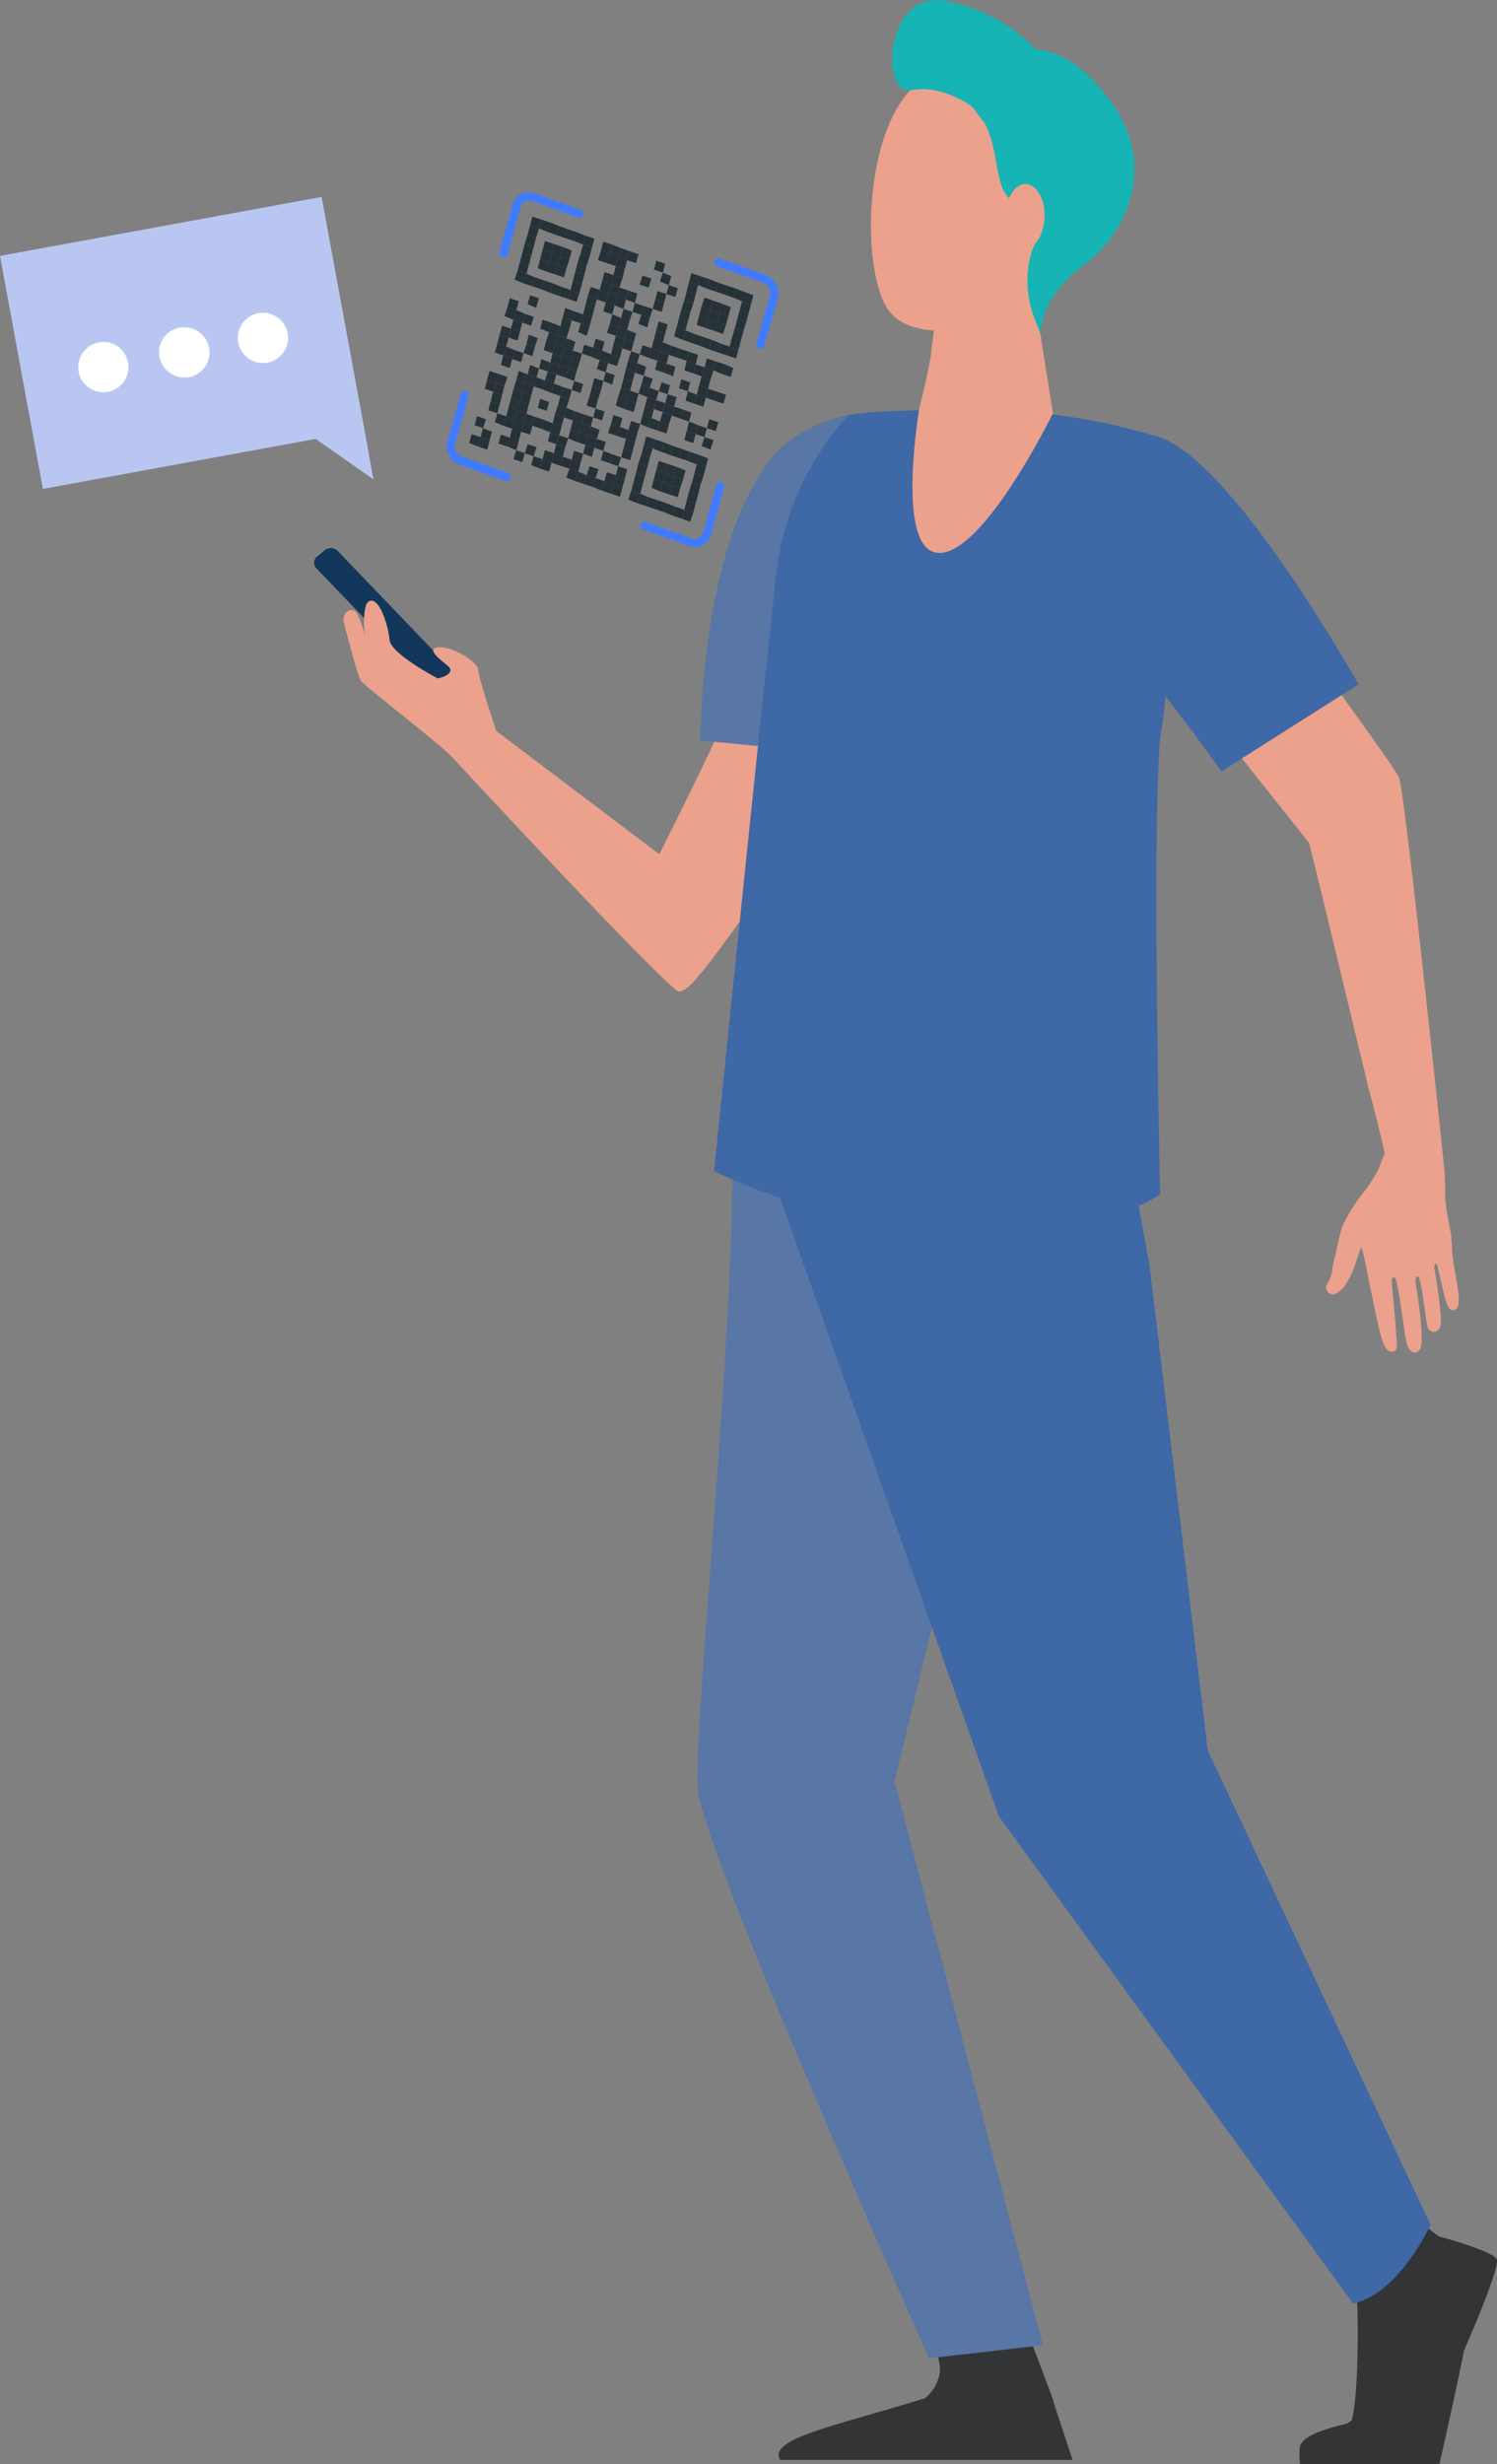 <svg xmlns="http://www.w3.org/2000/svg" viewBox="0 0 251.36 413.56"><rect x="0" y="0" width="251.36" height="413.56" fill="#808080" stroke="none"/><defs><style>.cls-1{fill:#bac6f2;}.cls-2{fill:#fff;}.cls-3{fill:#13375b;}.cls-4{fill:#eba18c;}.cls-5{fill:#333435;}.cls-6{fill:#5876a6;}.cls-7{fill:#3e68a6;}.cls-8{fill:#eca28d;}.cls-9{fill:#16b4b5;}.cls-10{fill:#407bff;}.cls-11{fill:#263238;}</style></defs><g id="Calque_2" data-name="Calque 2"><g id="Calque_1-2" data-name="Calque 1"><polygon class="cls-1" points="7.2 82.06 53 73.66 62.7 80.45 61.2 72.16 54 33.05 0 42.95 7.2 82.06"/><path class="cls-2" d="M30.2,55a4.22,4.22,0,1,1-3.4,4.9A4.12,4.12,0,0,1,30.2,55Z"/><path class="cls-2" d="M16.6,57.46a4.22,4.22,0,1,1-3.4,4.9A4.26,4.26,0,0,1,16.6,57.46Z"/><path class="cls-2" d="M43.4,52.56a4.22,4.22,0,1,1-3.4,4.9A4.21,4.21,0,0,1,43.4,52.56Z"/><path class="cls-3" d="M78.2,114.86,56.6,92.36a1.66,1.66,0,0,0-2.1,0l-1.2,1a1.35,1.35,0,0,0-.2,2l21.6,22.5a1.66,1.66,0,0,0,2.1,0l1.2-1A1.35,1.35,0,0,0,78.2,114.86Z"/><path class="cls-4" d="M131.5,145.26c-7.5,8.8-15.4,22-17.6,21.1-2.5-1-38-39.3-38-39.3-1.9-2.1-14.7-11.9-15.3-12.8s-2.7-9.1-2.9-9.9.4-2.3,1.7-1.9c.7.2,1.4,2.4,1.9,4.3-.3-1.7-.3-5.3.6-5.8,1.7-1.1,3.3,4,3.5,6.4s8.1,6.5,8.1,6.5,2.7-.5,2-1.8c-.3-.5-4.3-3-2.1-3.4s6.8,2.3,6.9,3.8,2.8,9.5,3,10.2h0l27.4,20.7s15.9-31.3,15.6-34.5,22.1-12.5,25-10.3C160.4,105.46,138.9,136.46,131.5,145.26Z"/><path class="cls-5" d="M234.4,368s3.7,5.2,7.5,7.5c3.6,2.2,6.2,4.5,6.7,5.7,1.1,2.3-1.9,10-3.1,13.4-.8,2.3-3.5,18.3-5.6,18.4-7.2.4-18.2.7-19.6-.7-1.8-1.9,4-3,6-4.7s1.7-19.3,1.6-21-5-6.1-5-6.1Z"/><path class="cls-5" d="M155.3,390.76s2.8,4.2,2.5,7.5a6.93,6.93,0,0,1-2.7,4.4c-6.8,2.7,23.3,14.4,23.3,8.1,0-1.7-1.3-6.3-1.6-8.1L172.4,391Z"/><path class="cls-6" d="M172.4,185.56l-13,75.3L150.2,299l24.9,94.6-19.1,2.2s-35.4-79-38.7-94.5c-1.4-6.3,5.7-72.3,5.7-106.1,0-.3,2.2-21.2,2.2-21.2Z"/><path class="cls-7" d="M132,177l-1.3,23.2,37,104.6,59.5,81.8c7.7-1.6,13-13.2,13-13.2l-37.4-79.6-9.8-81.5-3.6-19.8Z"/><path class="cls-6" d="M129.3,77.16c3.4-4.4,9.1-6.7,13.4-7.6,1.5-.3,2.6,15,2.6,26.9,0,9.9-1.2,30.4-1.2,30.4l-26.5-2.6S117.5,92.56,129.3,77.16Z"/><path class="cls-7" d="M142.4,69.76c4-1.3,26.7-1,32.6-.4a105.51,105.51,0,0,1,18.6,3.7c4.3,1.1,2.8,42.6,1.5,48.8-1.9,9.4-.3,78.6-.3,78.6s-26.6,18.1-74.9-3.9c0,0,10.1-98.6,10.7-102.2A47.62,47.62,0,0,1,142.4,69.76Z"/><path class="cls-5" d="M251.3,379.16c.7,1.3-5.5,15.4-5.5,15.4-1.1,5.8-4.1,19-4.1,19H218.3a10.43,10.43,0,0,1,0-3.1c1-2.3,6.6-3.3,7.8-3.7,4.4-1.5,15.6-31.4,15.6-31.4S250.6,377.76,251.3,379.16Z"/><path class="cls-5" d="M131,412.86h0c-2.2-3.6,9.7-5.8,24.1-10.3,0,0,7.1,1.9,10.7,2.4s10.9-2.4,10.9-2.4l3.4,10.3Z"/><path class="cls-8" d="M116.5,164.76a12.89,12.89,0,0,0,.5-2.4c.7-11.8-1.1-19-4.8-21.7l-1.5,3c3.2,3.2,3.4,12.5,2.5,22.2a2.31,2.31,0,0,0,.7.5C114.4,166.56,115.4,165.86,116.5,164.76Z"/><path class="cls-4" d="M242.7,198.76c-.4,3.8,1.1,7.3,1.1,10.5s2,9.6.7,10.4a.8.8,0,0,1-1.1,0c-.8-.6-1.9-7.3-2.2-7.5s-.4.5-.4.5,1.6,8.8,1,10.1a1.09,1.09,0,0,1-2,.2c-.4-.7-1.1-8.6-1.7-8.7s-.4,1.1-.4,1.1,1.7,9.8.7,11.1c-.8,1.1-1.8.4-2.2-1s-1.4-10.6-2-11-.5.9-.5.9,1,10.2.8,10.9-1.2,1-2-.3-2.1-8.6-2.3-9.3-1.3-7-1.6-7.2-1,3.5-2.3,5.5a4.49,4.49,0,0,1-2.1,2.2,1.14,1.14,0,0,1-1.4-1.6,6.65,6.65,0,0,0,.8-1.8,20.55,20.55,0,0,1,.7-3.4c.2-1.2.7-3.3,1-4.3a27.2,27.2,0,0,1,3.3-5.5,25.44,25.44,0,0,0,2.8-4.2c.3-.8.7-1.8,1.1-2.8-.9-4.2-2.8-11.3-2.8-11.3s-9.3-38.7-9.9-40.8l-25.9-32.6,13.2-17s26.9,36.4,27.8,38.6c1,2.5,7,59.8,7.7,66.6v.6C242.6,198,242.5,198.56,242.7,198.76Z"/><path class="cls-7" d="M194,73.16c-5.6-1.4-17.5,23.5-8.8,31.6,7,6.5,19.9,24.7,19.9,24.7l23-14.6S206.6,76.36,194,73.16Z"/><path class="cls-4" d="M156.8,50.06c1,6.1-2.4,18.2-2.4,18.2s-3.9,22.5,2.4,24.4c7.5,2.2,20-23.3,20-23.3L173.4,48S155.7,44.06,156.8,50.06Z"/><path class="cls-4" d="M156.3,59.36a23.89,23.89,0,0,0,15.4-6.6,9.07,9.07,0,0,0,1.9-3l-.3-1.8s-17.6-4-16.6,2.1C157.2,52.56,156.8,56.06,156.3,59.36Z"/><path class="cls-4" d="M155,13.26c-10.4,6.9-10.6,33.3-5.5,39.2,4.6,5.4,17.6,3.2,24.2-3.6s3.1-31.3,2.6-31.1C176.3,17.76,165.2,6.36,155,13.26Z"/><path class="cls-9" d="M153,15.16c5-1.1,10.2,2.7,10.2,2.7l2.2,2.9c1.9,3.7,1.9,8.9,3.1,11.2,1.5,3,7.1,5.3,5.3,8.9a13.62,13.62,0,0,0-1.2,4.5,17.43,17.43,0,0,0,.9,7.5l1.2,3.2s-.1-6.2,7.2-11.5,11.9-16.2,5.6-26c-5.1-8-10-9.9-13.6-10.3A28.64,28.64,0,0,0,158.8.16C148.5-1.84,147.8,16.16,153,15.16Z"/><path class="cls-4" d="M172.2,30.86c1.8.1,3.3,2.5,3.2,5.5s-1.6,5.4-3.4,5.4-3.3-2.5-3.2-5.5S170.4,30.86,172.2,30.86Z"/><path class="cls-10" d="M127,57.66l2.3-8.1a1.83,1.83,0,0,0-1.1-2.1l-7.9-2.8c-.2,0-.4-.3-.3-.6l.1-.4a.42.42,0,0,1,.6-.3l7.9,2.8a3.39,3.39,0,0,1,2,3.9l-2.3,8.1a.42.42,0,0,1-.6.3l-.4-.1A.52.52,0,0,1,127,57.66Z"/><path class="cls-10" d="M85,80.76,77.1,78a3.39,3.39,0,0,1-2-3.9L77.4,66a.42.42,0,0,1,.6-.3l.4.1c.2,0,.4.3.3.6l-2.3,8.1a1.83,1.83,0,0,0,1.1,2.1l7.9,2.8c.2,0,.4.3.3.6l-.1.4A.55.55,0,0,1,85,80.76Z"/><path class="cls-10" d="M83.8,42.46l2.3-8.1a2.59,2.59,0,0,1,1.6-1.9,3,3,0,0,1,2.1,0l7.8,2.8c.2,0,.4.3.3.6l-.1.4a.42.42,0,0,1-.6.3l-7.9-2.8a1.4,1.4,0,0,0-1.4.2,2.18,2.18,0,0,0-.5.8l-2.2,8.1a.42.42,0,0,1-.6.3l-.4-.1A.62.62,0,0,1,83.8,42.46Z"/><path class="cls-10" d="M115.8,91.66l-7.9-2.8c-.2,0-.4-.3-.3-.6l.1-.4a.42.42,0,0,1,.6-.3l7.9,2.8h0a1.4,1.4,0,0,0,1.4-.2,2.18,2.18,0,0,0,.5-.8l2.2-8.1a.42.42,0,0,1,.6-.3l.4.1c.2,0,.4.3.3.6l-2.2,8a3,3,0,0,1-1.2,1.7,2.57,2.57,0,0,1-2.4.3Z"/><polygon class="cls-11" points="125.1 49.05 124.6 50.55 126.1 51.05 126.5 49.55 125.1 49.05"/><polygon class="cls-11" points="123.6 48.45 123.1 49.95 124.6 50.55 125.1 49.05 123.6 48.45"/><polygon class="cls-11" points="122.1 47.95 121.7 49.45 123.1 49.95 123.6 48.45 122.1 47.95"/><polygon class="cls-11" points="120.6 47.45 120.2 48.95 121.7 49.45 122.1 47.95 120.6 47.45"/><polygon class="cls-11" points="119.1 46.85 118.7 48.45 120.2 48.95 120.6 47.45 119.1 46.85"/><polygon class="cls-11" points="117.6 46.35 117.2 47.85 118.7 48.45 119.1 46.85 117.6 46.35"/><polygon class="cls-11" points="116.1 45.85 115.7 47.35 117.2 47.85 117.6 46.35 116.1 45.85"/><polygon class="cls-11" points="110.2 43.76 109.8 45.26 111.3 45.76 111.7 44.26 110.2 43.76"/><polygon class="cls-11" points="105.7 42.16 105.3 43.66 106.8 44.16 107.2 42.66 105.7 42.16"/><polygon class="cls-11" points="104.3 41.66 103.8 43.16 105.3 43.66 105.7 42.16 104.3 41.66"/><polygon class="cls-11" points="102.8 41.05 102.4 42.66 103.8 43.16 104.3 41.66 102.8 41.05"/><polygon class="cls-11" points="101.3 40.55 100.9 42.05 102.4 42.66 102.8 41.05 101.3 40.55"/><polygon class="cls-11" points="98.3 39.55 97.9 41.05 99.4 41.55 99.8 40.05 98.3 39.55"/><polygon class="cls-11" points="96.8 38.95 96.4 40.45 97.9 41.05 98.3 39.55 96.8 38.95"/><polygon class="cls-11" points="95.3 38.45 94.9 39.95 96.4 40.45 96.8 38.95 95.3 38.45"/><polygon class="cls-11" points="93.9 37.95 93.4 39.45 94.9 39.95 95.3 38.45 93.9 37.95"/><polygon class="cls-11" points="92.4 37.35 92 38.95 93.4 39.45 93.9 37.95 92.4 37.35"/><polygon class="cls-11" points="90.9 36.85 90.5 38.35 92 38.95 92.4 37.35 90.9 36.85"/><polygon class="cls-11" points="89.4 36.35 89 37.85 90.5 38.35 90.9 36.85 89.4 36.35"/><polygon class="cls-11" points="124.6 50.55 124.2 52.05 125.7 52.55 126.1 51.05 124.6 50.55"/><polygon class="cls-11" points="115.7 47.35 115.3 48.85 116.8 49.45 117.2 47.85 115.7 47.35"/><polygon class="cls-11" points="111.3 45.76 110.8 47.26 112.3 47.85 112.7 46.35 111.3 45.76"/><polygon class="cls-11" points="103.8 43.16 103.4 44.66 104.9 45.16 105.3 43.66 103.8 43.16"/><polygon class="cls-11" points="102.4 42.66 101.9 44.16 103.4 44.66 103.8 43.16 102.4 42.66"/><polygon class="cls-11" points="100.9 42.05 100.4 43.66 101.9 44.16 102.4 42.66 100.9 42.05"/><polygon class="cls-11" points="97.9 41.05 97.5 42.55 99 43.05 99.4 41.55 97.9 41.05"/><polygon class="cls-11" points="89 37.85 88.6 39.35 90 39.95 90.5 38.35 89 37.85"/><polygon class="cls-11" points="124.2 52.05 123.8 53.55 125.3 54.05 125.7 52.55 124.2 52.05"/><polygon class="cls-11" points="121.2 50.95 120.8 52.55 122.3 53.05 122.7 51.55 121.2 50.95"/><polygon class="cls-11" points="119.7 50.45 119.3 51.95 120.8 52.55 121.2 50.95 119.7 50.45"/><polygon class="cls-11" points="118.3 49.95 117.8 51.45 119.3 51.95 119.7 50.45 118.3 49.95"/><polygon class="cls-11" points="115.3 48.85 114.9 50.45 116.4 50.95 116.8 49.45 115.3 48.85"/><polygon class="cls-11" points="112.3 47.85 111.9 49.35 113.4 49.85 113.8 48.35 112.3 47.85"/><polygon class="cls-11" points="107.9 46.26 107.4 47.76 108.9 48.26 109.4 46.76 107.9 46.26"/><polygon class="cls-11" points="103.4 44.66 103 46.16 104.5 46.76 104.9 45.16 103.4 44.66"/><polygon class="cls-11" points="97.5 42.55 97 44.05 98.5 44.55 99 43.05 97.5 42.55"/><polygon class="cls-11" points="94.5 41.45 94.1 43.05 95.6 43.55 96 42.05 94.5 41.45"/><polygon class="cls-11" points="93 40.95 92.6 42.45 94.1 43.05 94.5 41.45 93 40.95"/><polygon class="cls-11" points="91.5 40.45 91.1 41.95 92.6 42.45 93 40.95 91.5 40.45"/><polygon class="cls-11" points="88.6 39.35 88.1 40.95 89.6 41.45 90 39.95 88.6 39.35"/><polygon class="cls-11" points="123.8 53.55 123.4 55.05 124.8 55.66 125.3 54.05 123.8 53.55"/><polygon class="cls-11" points="120.8 52.55 120.4 54.05 121.9 54.55 122.3 53.05 120.8 52.55"/><polygon class="cls-11" points="119.3 51.95 118.9 53.55 120.4 54.05 120.8 52.55 119.3 51.95"/><polygon class="cls-11" points="117.8 51.45 117.4 52.95 118.9 53.55 119.3 51.95 117.8 51.45"/><polygon class="cls-11" points="114.9 50.45 114.4 51.95 115.9 52.45 116.4 50.95 114.9 50.45"/><polygon class="cls-11" points="110.4 48.85 110 50.35 111.5 50.85 111.9 49.35 110.4 48.85"/><polygon class="cls-11" points="103 46.16 102.6 47.76 104 48.26 104.5 46.76 103 46.16"/><polygon class="cls-11" points="101.5 45.66 101.1 47.16 102.6 47.76 103 46.16 101.5 45.66"/><polygon class="cls-11" points="97 44.05 96.6 45.55 98.1 46.16 98.5 44.55 97 44.05"/><polygon class="cls-11" points="94.1 43.05 93.7 44.55 95.1 45.05 95.6 43.55 94.1 43.05"/><polygon class="cls-11" points="92.6 42.45 92.2 44.05 93.7 44.55 94.1 43.05 92.6 42.45"/><polygon class="cls-11" points="91.1 41.95 90.7 43.45 92.2 44.05 92.6 42.45 91.1 41.95"/><polygon class="cls-11" points="88.1 40.95 87.7 42.45 89.2 42.95 89.6 41.45 88.1 40.95"/><polygon class="cls-11" points="123.4 55.05 122.9 56.66 124.4 57.16 124.8 55.66 123.4 55.05"/><polygon class="cls-11" points="120.4 54.05 120 55.55 121.4 56.05 121.9 54.55 120.4 54.05"/><polygon class="cls-11" points="118.9 53.55 118.5 55.05 120 55.55 120.4 54.05 118.9 53.55"/><polygon class="cls-11" points="117.4 52.95 117 54.55 118.5 55.05 118.9 53.55 117.4 52.95"/><polygon class="cls-11" points="114.4 51.95 114 53.45 115.5 53.95 115.9 52.45 114.4 51.95"/><polygon class="cls-11" points="110 50.35 109.6 51.85 111.1 52.35 111.5 50.85 110 50.35"/><polygon class="cls-11" points="105.5 48.76 105.1 50.26 106.6 50.85 107 49.26 105.5 48.76"/><polygon class="cls-11" points="104 48.26 103.6 49.76 105.1 50.26 105.5 48.76 104 48.26"/><polygon class="cls-11" points="102.6 47.76 102.1 49.26 103.6 49.76 104 48.26 102.6 47.76"/><polygon class="cls-11" points="101.1 47.16 100.7 48.66 102.1 49.26 102.6 47.76 101.1 47.16"/><polygon class="cls-11" points="96.6 45.55 96.2 47.16 97.7 47.66 98.1 46.16 96.6 45.55"/><polygon class="cls-11" points="93.7 44.55 93.2 46.05 94.7 46.55 95.1 45.05 93.7 44.55"/><polygon class="cls-11" points="92.2 44.05 91.7 45.55 93.2 46.05 93.7 44.55 92.2 44.05"/><polygon class="cls-11" points="90.7 43.45 90.3 45.05 91.7 45.55 92.2 44.05 90.7 43.45"/><polygon class="cls-11" points="87.7 42.45 87.3 43.95 88.8 44.45 89.2 42.95 87.7 42.45"/><polygon class="cls-11" points="122.9 56.66 122.5 58.16 124 58.66 124.4 57.16 122.9 56.66"/><polygon class="cls-11" points="114 53.45 113.6 54.95 115.1 55.45 115.5 53.95 114 53.45"/><polygon class="cls-11" points="108.1 51.35 107.7 52.85 109.1 53.35 109.6 51.85 108.1 51.35"/><polygon class="cls-11" points="106.6 50.85 106.2 52.35 107.7 52.85 108.1 51.35 106.6 50.85"/><polygon class="cls-11" points="103.6 49.76 103.2 51.26 104.7 51.85 105.1 50.26 103.6 49.76"/><polygon class="cls-11" points="102.1 49.26 101.7 50.76 103.2 51.26 103.6 49.76 102.1 49.26"/><polygon class="cls-11" points="100.7 48.66 100.2 50.26 101.7 50.76 102.1 49.26 100.7 48.66"/><polygon class="cls-11" points="99.2 48.16 98.7 49.66 100.2 50.26 100.7 48.66 99.2 48.16"/><polygon class="cls-11" points="96.2 47.16 95.8 48.66 97.3 49.16 97.7 47.66 96.2 47.16"/><polygon class="cls-11" points="87.3 43.95 86.9 45.45 88.4 45.95 88.8 44.45 87.3 43.95"/><polygon class="cls-11" points="122.5 58.16 122.1 59.66 123.6 60.16 124 58.66 122.5 58.16"/><polygon class="cls-11" points="121 57.66 120.6 59.16 122.1 59.66 122.5 58.16 121 57.66"/><polygon class="cls-11" points="119.5 57.05 119.1 58.66 120.6 59.16 121 57.66 119.5 57.05"/><polygon class="cls-11" points="118.1 56.55 117.6 58.05 119.1 58.66 119.5 57.05 118.1 56.55"/><polygon class="cls-11" points="116.6 56.05 116.1 57.55 117.6 58.05 118.1 56.55 116.6 56.05"/><polygon class="cls-11" points="115.1 55.45 114.7 57.05 116.1 57.55 116.6 56.05 115.1 55.45"/><polygon class="cls-11" points="113.6 54.95 113.2 56.45 114.7 57.05 115.1 55.45 113.6 54.95"/><polygon class="cls-11" points="110.6 53.95 110.2 55.45 111.7 55.95 112.1 54.45 110.6 53.95"/><polygon class="cls-11" points="107.7 52.85 107.2 54.35 108.7 54.95 109.1 53.35 107.7 52.85"/><polygon class="cls-11" points="104.7 51.85 104.3 53.35 105.7 53.85 106.2 52.35 104.7 51.85"/><polygon class="cls-11" points="101.7 50.76 101.3 52.26 102.8 52.76 103.2 51.26 101.7 50.76"/><polygon class="cls-11" points="98.7 49.66 98.3 51.26 99.8 51.76 100.2 50.26 98.7 49.66"/><polygon class="cls-11" points="95.8 48.66 95.4 50.16 96.8 50.66 97.3 49.16 95.8 48.66"/><polygon class="cls-11" points="94.3 48.16 93.9 49.66 95.4 50.16 95.8 48.66 94.3 48.16"/><polygon class="cls-11" points="92.8 47.55 92.4 49.16 93.9 49.66 94.3 48.16 92.8 47.55"/><polygon class="cls-11" points="91.3 47.05 90.9 48.55 92.4 49.16 92.8 47.55 91.3 47.05"/><polygon class="cls-11" points="89.8 46.55 89.4 48.05 90.9 48.55 91.3 47.05 89.8 46.55"/><polygon class="cls-11" points="88.4 45.95 87.9 47.55 89.4 48.05 89.8 46.55 88.4 45.95"/><polygon class="cls-11" points="86.9 45.45 86.4 46.95 87.9 47.55 88.4 45.95 86.9 45.45"/><polygon class="cls-11" points="110.2 55.45 109.8 56.95 111.3 57.45 111.7 55.95 110.2 55.45"/><polygon class="cls-11" points="104.3 53.35 103.8 54.85 105.3 55.35 105.7 53.85 104.3 53.35"/><polygon class="cls-11" points="102.8 52.76 102.4 54.35 103.8 54.85 104.3 53.35 102.8 52.76"/><polygon class="cls-11" points="98.3 51.26 97.9 52.76 99.4 53.26 99.8 51.76 98.3 51.26"/><polygon class="cls-11" points="121.7 61.16 121.2 62.76 122.7 63.26 123.1 61.76 121.7 61.16"/><polygon class="cls-11" points="120.2 60.66 119.8 62.16 121.2 62.76 121.7 61.16 120.2 60.66"/><polygon class="cls-11" points="118.7 60.16 118.3 61.66 119.8 62.16 120.2 60.66 118.7 60.16"/><polygon class="cls-11" points="115.7 59.05 115.3 60.55 116.8 61.16 117.2 59.55 115.7 59.05"/><polygon class="cls-11" points="114.2 58.55 113.8 60.05 115.3 60.55 115.7 59.05 114.2 58.55"/><polygon class="cls-11" points="112.8 58.05 112.3 59.55 113.8 60.05 114.2 58.55 112.8 58.05"/><polygon class="cls-11" points="111.3 57.45 110.8 59.05 112.3 59.55 112.8 58.05 111.3 57.45"/><polygon class="cls-11" points="109.8 56.95 109.4 58.45 110.8 59.05 111.3 57.45 109.8 56.95"/><polygon class="cls-11" points="105.3 55.35 104.9 56.85 106.4 57.45 106.8 55.95 105.3 55.35"/><polygon class="cls-11" points="103.8 54.85 103.4 56.35 104.9 56.85 105.3 55.35 103.8 54.85"/><polygon class="cls-11" points="102.4 54.35 101.9 55.85 103.4 56.35 103.8 54.85 102.4 54.35"/><polygon class="cls-11" points="97.9 52.76 97.5 54.26 99 54.76 99.4 53.26 97.9 52.76"/><polygon class="cls-11" points="96.4 52.26 96 53.76 97.5 54.26 97.9 52.76 96.4 52.26"/><polygon class="cls-11" points="94.9 51.66 94.5 53.26 96 53.76 96.4 52.26 94.9 51.66"/><polygon class="cls-11" points="89 49.55 88.6 51.05 90 51.66 90.5 50.05 89 49.55"/><polygon class="cls-11" points="118.3 61.66 117.8 63.16 119.3 63.66 119.8 62.16 118.3 61.66"/><polygon class="cls-11" points="116.8 61.16 116.4 62.66 117.8 63.16 118.3 61.66 116.8 61.16"/><polygon class="cls-11" points="115.3 60.55 114.9 62.16 116.4 62.66 116.8 61.16 115.3 60.55"/><polygon class="cls-11" points="110.8 59.05 110.4 60.55 111.9 61.05 112.3 59.55 110.8 59.05"/><polygon class="cls-11" points="109.4 58.45 108.9 60.05 110.4 60.55 110.8 59.05 109.4 58.45"/><polygon class="cls-11" points="107.9 57.95 107.4 59.45 108.9 60.05 109.4 58.45 107.9 57.95"/><polygon class="cls-11" points="104.9 56.85 104.5 58.45 106 58.95 106.4 57.45 104.9 56.85"/><polygon class="cls-11" points="103.4 56.35 103 57.85 104.5 58.45 104.9 56.85 103.4 56.35"/><polygon class="cls-11" points="97.5 54.26 97.1 55.76 98.5 56.35 99 54.76 97.5 54.26"/><polygon class="cls-11" points="94.5 53.26 94.1 54.76 95.6 55.26 96 53.76 94.5 53.26"/><polygon class="cls-11" points="85.6 50.05 85.2 51.55 86.7 52.05 87.1 50.55 85.6 50.05"/><polygon class="cls-11" points="117.8 63.16 117.4 64.66 118.9 65.25 119.3 63.66 117.8 63.16"/><polygon class="cls-11" points="111.9 61.05 111.5 62.55 113 63.16 113.4 61.55 111.9 61.05"/><polygon class="cls-11" points="110.4 60.55 110 62.05 111.5 62.55 111.9 61.05 110.4 60.55"/><polygon class="cls-11" points="106 58.95 105.5 60.45 107 60.95 107.4 59.45 106 58.95"/><polygon class="cls-11" points="103 57.85 102.6 59.45 104.1 59.95 104.5 58.45 103 57.85"/><polygon class="cls-11" points="100 56.85 99.6 58.35 101.1 58.85 101.5 57.35 100 56.85"/><polygon class="cls-11" points="94.1 54.76 93.7 56.26 95.1 56.76 95.6 55.26 94.1 54.76"/><polygon class="cls-11" points="92.6 54.16 92.2 55.76 93.7 56.26 94.1 54.76 92.6 54.16"/><polygon class="cls-11" points="91.1 53.66 90.7 55.16 92.2 55.76 92.6 54.16 91.1 53.66"/><polygon class="cls-11" points="88.1 52.66 87.7 54.16 89.2 54.66 89.6 53.16 88.1 52.66"/><polygon class="cls-11" points="86.7 52.05 86.2 53.66 87.7 54.16 88.1 52.66 86.7 52.05"/><polygon class="cls-11" points="85.2 51.55 84.7 53.05 86.2 53.66 86.7 52.05 85.2 51.55"/><polygon class="cls-11" points="120.4 65.75 120 67.25 121.5 67.75 121.9 66.25 120.4 65.75"/><polygon class="cls-11" points="118.9 65.25 118.5 66.75 120 67.25 120.4 65.75 118.9 65.25"/><polygon class="cls-11" points="117.4 64.66 117 66.25 118.5 66.75 118.9 65.25 117.4 64.66"/><polygon class="cls-11" points="114.4 63.66 114 65.16 115.5 65.66 115.9 64.16 114.4 63.66"/><polygon class="cls-11" points="107 60.95 106.6 62.55 108.1 63.05 108.5 61.55 107 60.95"/><polygon class="cls-11" points="105.5 60.45 105.1 61.95 106.6 62.55 107 60.95 105.5 60.45"/><polygon class="cls-11" points="102.6 59.45 102.1 60.95 103.6 61.45 104.1 59.95 102.6 59.45"/><polygon class="cls-11" points="101.1 58.85 100.7 60.45 102.1 60.95 102.6 59.45 101.1 58.85"/><polygon class="cls-11" points="99.6 58.35 99.2 59.85 100.7 60.45 101.1 58.85 99.6 58.35"/><polygon class="cls-11" points="98.1 57.85 97.7 59.35 99.2 59.85 99.6 58.35 98.1 57.85"/><polygon class="cls-11" points="95.1 56.76 94.7 58.26 96.2 58.85 96.6 57.35 95.1 56.76"/><polygon class="cls-11" points="93.7 56.26 93.2 57.76 94.7 58.26 95.1 56.76 93.7 56.26"/><polygon class="cls-11" points="92.2 55.76 91.7 57.26 93.2 57.76 93.7 56.26 92.2 55.76"/><polygon class="cls-11" points="86.2 53.66 85.8 55.16 87.3 55.66 87.7 54.16 86.2 53.66"/><polygon class="cls-11" points="117 66.25 116.6 67.75 118.1 68.25 118.5 66.75 117 66.25"/><polygon class="cls-11" points="115.5 65.66 115.1 67.25 116.6 67.75 117 66.25 115.5 65.66"/><polygon class="cls-11" points="111.1 64.16 110.6 65.66 112.1 66.16 112.5 64.66 111.1 64.16"/><polygon class="cls-11" points="108.1 63.05 107.7 64.56 109.1 65.06 109.6 63.55 108.1 63.05"/><polygon class="cls-11" points="105.1 61.95 104.7 63.55 106.2 64.06 106.6 62.55 105.1 61.95"/><polygon class="cls-11" points="100.7 60.45 100.2 61.95 101.7 62.45 102.1 60.95 100.7 60.45"/><polygon class="cls-11" points="96.2 58.85 95.8 60.35 97.3 60.85 97.7 59.35 96.2 58.85"/><polygon class="cls-11" points="94.7 58.26 94.3 59.85 95.8 60.35 96.2 58.85 94.7 58.26"/><polygon class="cls-11" points="93.2 57.76 92.8 59.26 94.3 59.85 94.7 58.26 93.2 57.76"/><polygon class="cls-11" points="91.7 57.26 91.3 58.76 92.8 59.26 93.2 57.76 91.7 57.26"/><polygon class="cls-11" points="88.8 56.16 88.4 57.76 89.8 58.26 90.3 56.76 88.8 56.16"/><polygon class="cls-11" points="85.8 55.16 85.4 56.66 86.9 57.16 87.3 55.66 85.8 55.16"/><polygon class="cls-11" points="84.3 54.66 83.9 56.16 85.4 56.66 85.8 55.16 84.3 54.66"/><polygon class="cls-11" points="112.1 66.16 111.7 67.66 113.2 68.25 113.6 66.66 112.1 66.16"/><polygon class="cls-11" points="109.1 65.06 108.7 66.66 110.2 67.16 110.6 65.66 109.1 65.06"/><polygon class="cls-11" points="107.7 64.56 107.2 66.06 108.7 66.66 109.1 65.06 107.7 64.56"/><polygon class="cls-11" points="104.7 63.55 104.3 65.06 105.8 65.56 106.2 64.06 104.7 63.55"/><polygon class="cls-11" points="101.7 62.45 101.3 63.95 102.8 64.56 103.2 62.95 101.7 62.45"/><polygon class="cls-11" points="95.8 60.35 95.4 61.85 96.8 62.35 97.3 60.85 95.8 60.35"/><polygon class="cls-11" points="94.3 59.85 93.9 61.35 95.4 61.85 95.8 60.35 94.3 59.85"/><polygon class="cls-11" points="92.8 59.26 92.4 60.85 93.9 61.35 94.3 59.85 92.8 59.26"/><polygon class="cls-11" points="88.4 57.76 87.9 59.26 89.4 59.76 89.8 58.26 88.4 57.76"/><polygon class="cls-11" points="83.9 56.16 83.5 57.66 85 58.16 85.4 56.66 83.9 56.16"/><polygon class="cls-11" points="119.1 70.36 118.7 71.86 120.2 72.36 120.6 70.86 119.1 70.36"/><polygon class="cls-11" points="114.7 68.75 114.2 70.25 115.7 70.75 116.1 69.25 114.7 68.75"/><polygon class="cls-11" points="113.2 68.25 112.8 69.75 114.2 70.25 114.7 68.75 113.2 68.25"/><polygon class="cls-11" points="111.7 67.66 111.3 69.16 112.8 69.75 113.2 68.25 111.7 67.66"/><polygon class="cls-11" points="110.2 67.16 109.8 68.66 111.3 69.16 111.7 67.66 110.2 67.16"/><polygon class="cls-11" points="108.7 66.66 108.3 68.16 109.8 68.66 110.2 67.16 108.7 66.66"/><polygon class="cls-11" points="105.8 65.56 105.3 67.06 106.8 67.66 107.2 66.06 105.8 65.56"/><polygon class="cls-11" points="104.3 65.06 103.8 66.56 105.3 67.06 105.8 65.56 104.3 65.06"/><polygon class="cls-11" points="99.8 63.45 99.4 64.95 100.9 65.56 101.3 63.95 99.8 63.45"/><polygon class="cls-11" points="95.4 61.85 94.9 63.35 96.4 63.95 96.8 62.35 95.4 61.85"/><polygon class="cls-11" points="93.9 61.35 93.4 62.85 94.9 63.35 95.4 61.85 93.9 61.35"/><polygon class="cls-11" points="92.4 60.85 92 62.35 93.4 62.85 93.9 61.35 92.4 60.85"/><polygon class="cls-11" points="90.9 60.26 90.5 61.85 92 62.35 92.4 60.85 90.9 60.26"/><polygon class="cls-11" points="86.4 58.76 86 60.26 87.5 60.76 87.9 59.26 86.4 58.76"/><polygon class="cls-11" points="85 58.16 84.5 59.66 86 60.26 86.4 58.76 85 58.16"/><polygon class="cls-11" points="83.5 57.66 83.1 59.16 84.5 59.66 85 58.16 83.5 57.66"/><polygon class="cls-11" points="117.2 71.36 116.8 72.86 118.3 73.36 118.7 71.86 117.2 71.36"/><polygon class="cls-11" points="115.7 70.75 115.3 72.36 116.8 72.86 117.2 71.36 115.7 70.75"/><polygon class="cls-11" points="111.3 69.16 110.8 70.75 112.3 71.25 112.8 69.75 111.3 69.16"/><polygon class="cls-11" points="108.3 68.16 107.9 69.66 109.4 70.16 109.8 68.66 108.3 68.16"/><polygon class="cls-11" points="105.3 67.06 104.9 68.66 106.4 69.16 106.8 67.66 105.3 67.06"/><polygon class="cls-11" points="103.8 66.56 103.4 68.06 104.9 68.66 105.3 67.06 103.8 66.56"/><polygon class="cls-11" points="99.4 64.95 99 66.45 100.4 67.06 100.9 65.56 99.4 64.95"/><polygon class="cls-11" points="96.4 63.95 96 65.45 97.5 65.95 97.9 64.45 96.4 63.95"/><polygon class="cls-11" points="92 62.35 91.5 63.85 93 64.36 93.4 62.85 92 62.35"/><polygon class="cls-11" points="89 61.26 88.6 62.85 90.1 63.35 90.5 61.85 89 61.26"/><polygon class="cls-11" points="84.5 59.66 84.1 61.26 85.6 61.76 86 60.26 84.5 59.66"/><polygon class="cls-11" points="118.3 73.36 117.8 74.86 119.3 75.45 119.8 73.86 118.3 73.36"/><polygon class="cls-11" points="115.3 72.36 114.9 73.86 116.4 74.36 116.8 72.86 115.3 72.36"/><polygon class="cls-11" points="110.8 70.75 110.4 72.25 111.9 72.75 112.3 71.25 110.8 70.75"/><polygon class="cls-11" points="109.4 70.16 108.9 71.75 110.4 72.25 110.8 70.75 109.4 70.16"/><polygon class="cls-11" points="107.9 69.66 107.5 71.16 108.9 71.75 109.4 70.16 107.9 69.66"/><polygon class="cls-11" points="99 66.45 98.5 68.06 100 68.56 100.4 67.06 99 66.45"/><polygon class="cls-11" points="94.5 64.95 94.1 66.45 95.6 66.95 96 65.45 94.5 64.95"/><polygon class="cls-11" points="93 64.36 92.6 65.95 94.1 66.45 94.5 64.95 93 64.36"/><polygon class="cls-11" points="91.5 63.85 91.1 65.36 92.6 65.95 93 64.36 91.5 63.85"/><polygon class="cls-11" points="90.1 63.35 89.6 64.86 91.1 65.36 91.5 63.85 90.1 63.35"/><polygon class="cls-11" points="88.6 62.85 88.1 64.36 89.6 64.86 90.1 63.35 88.6 62.85"/><polygon class="cls-11" points="87.1 62.26 86.7 63.76 88.1 64.36 88.6 62.85 87.1 62.26"/><polygon class="cls-11" points="106 70.66 105.5 72.16 107 72.75 107.5 71.16 106 70.66"/><polygon class="cls-11" points="103 69.66 102.6 71.16 104.1 71.66 104.5 70.16 103 69.66"/><polygon class="cls-11" points="100 68.56 99.6 70.06 101.1 70.56 101.5 69.06 100 68.56"/><polygon class="cls-11" points="94.1 66.45 93.7 67.95 95.1 68.45 95.6 66.95 94.1 66.45"/><polygon class="cls-11" points="88.1 64.36 87.7 65.86 89.2 66.36 89.6 64.86 88.1 64.36"/><polygon class="cls-11" points="86.7 63.76 86.2 65.36 87.7 65.86 88.1 64.36 86.7 63.76"/><polygon class="cls-11" points="83.7 62.76 83.3 64.25 84.7 64.75 85.2 63.26 83.7 62.76"/><polygon class="cls-11" points="82.2 62.26 81.8 63.76 83.3 64.25 83.7 62.76 82.2 62.26"/><polygon class="cls-11" points="117.4 76.36 117 77.95 118.5 78.45 118.9 76.95 117.4 76.36"/><polygon class="cls-11" points="115.9 75.86 115.5 77.36 117 77.95 117.4 76.36 115.9 75.86"/><polygon class="cls-11" points="114.5 75.36 114 76.86 115.5 77.36 115.9 75.86 114.5 75.36"/><polygon class="cls-11" points="113 74.86 112.5 76.36 114 76.86 114.5 75.36 113 74.86"/><polygon class="cls-11" points="111.5 74.25 111.1 75.86 112.5 76.36 113 74.86 111.5 74.25"/><polygon class="cls-11" points="110 73.75 109.6 75.25 111.1 75.86 111.5 74.25 110 73.75"/><polygon class="cls-11" points="108.5 73.25 108.1 74.75 109.6 75.25 110 73.75 108.5 73.25"/><polygon class="cls-11" points="105.5 72.16 105.1 73.66 106.6 74.25 107 72.75 105.5 72.16"/><polygon class="cls-11" points="104.1 71.66 103.6 73.16 105.1 73.66 105.5 72.16 104.1 71.66"/><polygon class="cls-11" points="102.6 71.16 102.1 72.66 103.6 73.16 104.1 71.66 102.6 71.16"/><polygon class="cls-11" points="98.1 69.56 97.7 71.06 99.2 71.56 99.6 70.06 98.1 69.56"/><polygon class="cls-11" points="96.6 69.06 96.2 70.56 97.7 71.06 98.1 69.56 96.6 69.06"/><polygon class="cls-11" points="95.1 68.45 94.7 70.06 96.2 70.56 96.6 69.06 95.1 68.45"/><polygon class="cls-11" points="93.7 67.95 93.2 69.45 94.7 70.06 95.1 68.45 93.7 67.95"/><polygon class="cls-11" points="90.7 66.95 90.3 68.45 91.8 68.95 92.2 67.45 90.7 66.95"/><polygon class="cls-11" points="87.7 65.86 87.3 67.36 88.8 67.86 89.2 66.36 87.7 65.86"/><polygon class="cls-11" points="86.2 65.36 85.8 66.86 87.3 67.36 87.7 65.86 86.2 65.36"/><polygon class="cls-11" points="83.3 64.25 82.8 65.75 84.3 66.36 84.7 64.75 83.3 64.25"/><polygon class="cls-11" points="81.8 63.76 81.4 65.25 82.8 65.75 83.3 64.25 81.8 63.76"/><polygon class="cls-11" points="117 77.95 116.6 79.45 118.1 79.95 118.5 78.45 117 77.95"/><polygon class="cls-11" points="108.1 74.75 107.7 76.25 109.1 76.86 109.6 75.25 108.1 74.75"/><polygon class="cls-11" points="105.1 73.66 104.7 75.25 106.2 75.75 106.6 74.25 105.1 73.66"/><polygon class="cls-11" points="99.2 71.56 98.8 73.16 100.2 73.66 100.7 72.16 99.2 71.56"/><polygon class="cls-11" points="97.7 71.06 97.3 72.56 98.8 73.16 99.2 71.56 97.7 71.06"/><polygon class="cls-11" points="96.2 70.56 95.8 72.06 97.3 72.56 97.7 71.06 96.2 70.56"/><polygon class="cls-11" points="93.2 69.45 92.8 71.06 94.3 71.56 94.7 70.06 93.2 69.45"/><polygon class="cls-11" points="87.3 67.36 86.9 68.86 88.4 69.45 88.8 67.86 87.3 67.36"/><polygon class="cls-11" points="85.8 66.86 85.4 68.36 86.9 68.86 87.3 67.36 85.8 66.86"/><polygon class="cls-11" points="82.8 65.75 82.4 67.36 83.9 67.86 84.3 66.36 82.8 65.75"/><polygon class="cls-11" points="116.6 79.45 116.2 80.95 117.6 81.45 118.1 79.95 116.6 79.45"/><polygon class="cls-11" points="113.6 78.36 113.2 79.95 114.7 80.45 115.1 78.95 113.6 78.36"/><polygon class="cls-11" points="112.1 77.86 111.7 79.36 113.2 79.95 113.6 78.36 112.1 77.86"/><polygon class="cls-11" points="110.6 77.36 110.2 78.86 111.7 79.36 112.1 77.86 110.6 77.36"/><polygon class="cls-11" points="107.7 76.25 107.2 77.75 108.7 78.36 109.1 76.86 107.7 76.25"/><polygon class="cls-11" points="104.7 75.25 104.3 76.75 105.8 77.25 106.2 75.75 104.7 75.25"/><polygon class="cls-11" points="100.2 73.66 99.8 75.16 101.3 75.66 101.7 74.16 100.2 73.66"/><polygon class="cls-11" points="98.8 73.16 98.3 74.66 99.8 75.16 100.2 73.66 98.8 73.16"/><polygon class="cls-11" points="97.3 72.56 96.8 74.16 98.3 74.66 98.8 73.16 97.3 72.56"/><polygon class="cls-11" points="95.8 72.06 95.4 73.56 96.8 74.16 97.3 72.56 95.8 72.06"/><polygon class="cls-11" points="92.8 71.06 92.4 72.56 93.9 73.06 94.3 71.56 92.8 71.06"/><polygon class="cls-11" points="91.3 70.45 90.9 71.95 92.4 72.56 92.8 71.06 91.3 70.45"/><polygon class="cls-11" points="89.8 69.95 89.4 71.45 90.9 71.95 91.3 70.45 89.8 69.95"/><polygon class="cls-11" points="88.4 69.45 87.9 70.95 89.4 71.45 89.8 69.95 88.4 69.45"/><polygon class="cls-11" points="86.9 68.86 86.4 70.45 87.9 70.95 88.4 69.45 86.9 68.86"/><polygon class="cls-11" points="85.4 68.36 85 69.86 86.4 70.45 86.9 68.86 85.4 68.36"/><polygon class="cls-11" points="82.4 67.36 82 68.86 83.5 69.36 83.9 67.86 82.4 67.36"/><polygon class="cls-11" points="116.2 80.95 115.7 82.45 117.2 83.06 117.6 81.45 116.2 80.95"/><polygon class="cls-11" points="113.2 79.95 112.8 81.45 114.2 81.95 114.7 80.45 113.2 79.95"/><polygon class="cls-11" points="111.7 79.36 111.3 80.95 112.8 81.45 113.2 79.95 111.7 79.36"/><polygon class="cls-11" points="110.2 78.86 109.8 80.36 111.3 80.95 111.7 79.36 110.2 78.86"/><polygon class="cls-11" points="107.2 77.75 106.8 79.36 108.3 79.86 108.7 78.36 107.2 77.75"/><polygon class="cls-11" points="102.8 76.25 102.4 77.75 103.8 78.25 104.3 76.75 102.8 76.25"/><polygon class="cls-11" points="101.3 75.66 100.9 77.25 102.4 77.75 102.8 76.25 101.3 75.66"/><polygon class="cls-11" points="98.3 74.66 97.9 76.16 99.4 76.66 99.8 75.16 98.3 74.66"/><polygon class="cls-11" points="93.9 73.06 93.4 74.56 94.9 75.06 95.4 73.56 93.9 73.06"/><polygon class="cls-11" points="92.4 72.56 92 74.06 93.4 74.56 93.9 73.06 92.4 72.56"/><polygon class="cls-11" points="87.9 70.95 87.5 72.45 89 72.95 89.4 71.45 87.9 70.95"/><polygon class="cls-11" points="86.4 70.45 86 71.95 87.5 72.45 87.9 70.95 86.4 70.45"/><polygon class="cls-11" points="85 69.86 84.5 71.45 86 71.95 86.4 70.45 85 69.86"/><polygon class="cls-11" points="83.5 69.36 83.1 70.86 84.5 71.45 85 69.86 83.5 69.36"/><polygon class="cls-11" points="115.7 82.45 115.3 84.06 116.8 84.56 117.2 83.06 115.7 82.45"/><polygon class="cls-11" points="112.8 81.45 112.3 82.95 113.8 83.45 114.2 81.95 112.8 81.45"/><polygon class="cls-11" points="111.3 80.95 110.8 82.45 112.3 82.95 112.8 81.45 111.3 80.95"/><polygon class="cls-11" points="109.8 80.36 109.4 81.86 110.8 82.45 111.3 80.95 109.8 80.36"/><polygon class="cls-11" points="106.8 79.36 106.4 80.86 107.9 81.36 108.3 79.86 106.8 79.36"/><polygon class="cls-11" points="103.8 78.25 103.4 79.75 104.9 80.36 105.3 78.75 103.8 78.25"/><polygon class="cls-11" points="96.4 75.66 96 77.16 97.5 77.66 97.9 76.16 96.4 75.66"/><polygon class="cls-11" points="93.4 74.56 93 76.06 94.5 76.66 94.9 75.06 93.4 74.56"/><polygon class="cls-11" points="86 71.95 85.6 73.45 87.1 73.95 87.5 72.45 86 71.95"/><polygon class="cls-11" points="80.1 69.86 79.7 71.36 81.1 71.86 81.6 70.36 80.1 69.86"/><polygon class="cls-11" points="115.3 84.06 114.9 85.56 116.4 86.06 116.8 84.56 115.3 84.06"/><polygon class="cls-11" points="106.4 80.86 106 82.36 107.5 82.86 107.9 81.36 106.4 80.86"/><polygon class="cls-11" points="103.4 79.75 103 81.36 104.5 81.86 104.9 80.36 103.4 79.75"/><polygon class="cls-11" points="101.9 79.25 101.5 80.75 103 81.36 103.4 79.75 101.9 79.25"/><polygon class="cls-11" points="99 78.25 98.5 79.75 100 80.25 100.5 78.75 99 78.25"/><polygon class="cls-11" points="96 77.16 95.6 78.66 97.1 79.16 97.5 77.66 96 77.16"/><polygon class="cls-11" points="94.5 76.66 94.1 78.16 95.6 78.66 96 77.16 94.5 76.66"/><polygon class="cls-11" points="93 76.06 92.6 77.66 94.1 78.16 94.5 76.66 93 76.06"/><polygon class="cls-11" points="91.5 75.56 91.1 77.06 92.6 77.66 93 76.06 91.5 75.56"/><polygon class="cls-11" points="88.6 74.56 88.1 76.06 89.6 76.56 90.1 75.06 88.6 74.56"/><polygon class="cls-11" points="85.6 73.45 85.2 74.95 86.7 75.56 87.1 73.95 85.6 73.45"/><polygon class="cls-11" points="84.1 72.95 83.7 74.45 85.2 74.95 85.6 73.45 84.1 72.95"/><polygon class="cls-11" points="81.1 71.86 80.7 73.36 82.2 73.95 82.6 72.45 81.1 71.86"/><polygon class="cls-11" points="114.9 85.56 114.5 87.06 115.9 87.56 116.4 86.06 114.9 85.56"/><polygon class="cls-11" points="113.4 85.06 113 86.56 114.5 87.06 114.9 85.56 113.4 85.06"/><polygon class="cls-11" points="111.9 84.45 111.5 85.95 113 86.56 113.4 85.06 111.9 84.45"/><polygon class="cls-11" points="110.4 83.95 110 85.45 111.5 85.95 111.9 84.45 110.4 83.95"/><polygon class="cls-11" points="108.9 83.45 108.5 84.95 110 85.45 110.4 83.95 108.9 83.45"/><polygon class="cls-11" points="107.5 82.86 107 84.45 108.5 84.95 108.9 83.45 107.5 82.86"/><polygon class="cls-11" points="106 82.36 105.5 83.86 107 84.45 107.5 82.86 106 82.36"/><polygon class="cls-11" points="103 81.36 102.6 82.86 104.1 83.36 104.5 81.86 103 81.36"/><polygon class="cls-11" points="101.5 80.75 101.1 82.36 102.6 82.86 103 81.36 101.5 80.75"/><polygon class="cls-11" points="100 80.25 99.6 81.75 101.1 82.36 101.5 80.75 100 80.25"/><polygon class="cls-11" points="98.5 79.75 98.1 81.25 99.6 81.75 100 80.25 98.5 79.75"/><polygon class="cls-11" points="97.1 79.16 96.6 80.75 98.1 81.25 98.5 79.75 97.1 79.16"/><polygon class="cls-11" points="95.6 78.66 95.1 80.16 96.6 80.75 97.1 79.16 95.6 78.66"/><polygon class="cls-11" points="91.1 77.06 90.7 78.66 92.2 79.16 92.6 77.66 91.1 77.06"/><polygon class="cls-11" points="89.6 76.56 89.2 78.06 90.7 78.66 91.1 77.06 89.6 76.56"/><polygon class="cls-11" points="86.7 75.56 86.2 77.06 87.7 77.56 88.1 76.06 86.7 75.56"/><polygon class="cls-11" points="80.7 73.36 80.3 74.95 81.8 75.45 82.2 73.95 80.7 73.36"/><polygon class="cls-11" points="79.2 72.86 78.8 74.36 80.3 74.95 80.7 73.36 79.2 72.86"/></g></g></svg>